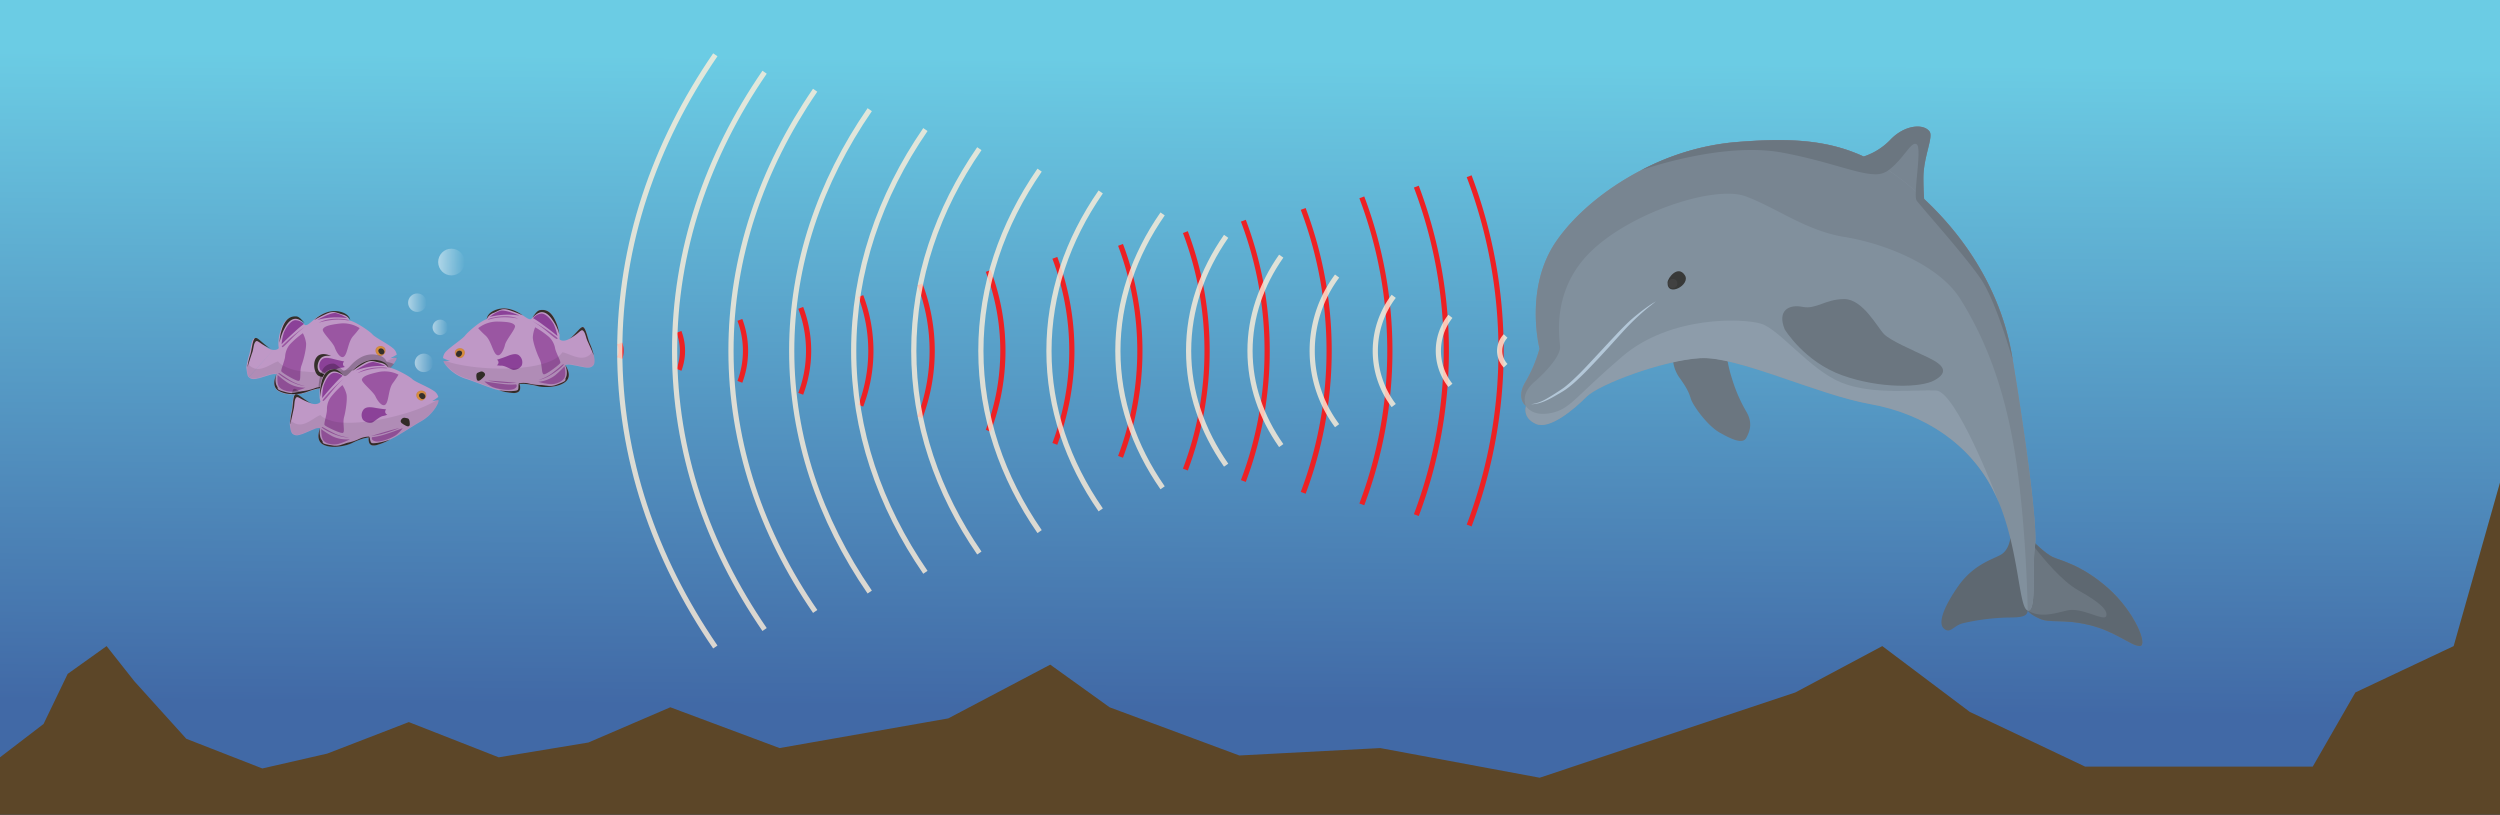 <svg xmlns="http://www.w3.org/2000/svg" xmlns:xlink="http://www.w3.org/1999/xlink" width="961.31" height="313.31" viewBox="0 0 961.31 313.31">
  <rect x="0" y="0" width="961.31" height="313.31" fill="#808080" stroke="none"/>
  <defs>
    <style>
      .cls-1 {
        fill: url(#linear-gradient);
      }

      .cls-2 {
        fill: #5c4628;
      }

      .cls-3 {
        fill: #6b7680;
      }

      .cls-4 {
        fill: #5e6871;
      }

      .cls-5 {
        fill: #788591;
      }

      .cls-6 {
        fill: #81909d;
      }

      .cls-7 {
        fill: #b3c7d8;
      }

      .cls-8 {
        fill: #8d9caa;
      }

      .cls-9 {
        fill: #383938;
      }

      .cls-10 {
        fill: #414141;
      }

      .cls-11 {
        fill: #bf98c6;
      }

      .cls-12 {
        fill: #352f2a;
      }

      .cls-13 {
        fill: #d98e36;
      }

      .cls-14 {
        fill: #9a56a2;
      }

      .cls-15 {
        fill: #c8854c;
      }

      .cls-16 {
        fill: #8b4198;
      }

      .cls-17 {
        fill: #fbb054;
      }

      .cls-18, .cls-19, .cls-20 {
        fill: #010101;
        isolation: isolate;
      }

      .cls-18 {
        opacity: 0.21;
      }

      .cls-19 {
        opacity: 0.08;
      }

      .cls-20 {
        opacity: 0.24;
      }

      .cls-21 {
        fill: url(#linear-gradient-2);
      }

      .cls-22 {
        fill: url(#linear-gradient-3);
      }

      .cls-23 {
        fill: url(#linear-gradient-4);
      }

      .cls-24 {
        fill: url(#linear-gradient-5);
      }

      .cls-25, .cls-27 {
        fill: none;
        stroke-miterlimit: 10;
        stroke-width: 2px;
      }

      .cls-25 {
        stroke: #ed2124;
      }

      .cls-26 {
        opacity: 0.8;
      }

      .cls-27 {
        stroke: #ffefd9;
      }
    </style>
    <linearGradient id="linear-gradient" x1="481.75" y1="310.91" x2="479.62" y2="16.85" gradientTransform="matrix(1, 0, 0, -1, 0, 316.14)" gradientUnits="userSpaceOnUse">
      <stop offset="0.06" stop-color="#6bcce4"/>
      <stop offset="0.91" stop-color="#4169a6"/>
    </linearGradient>
    <linearGradient id="linear-gradient-2" x1="212.53" y1="68.32" x2="219.65" y2="68.32" gradientTransform="matrix(-0.99, 0, 0, 1, 376.99, 71.21)" gradientUnits="userSpaceOnUse">
      <stop offset="0" stop-color="#fff" stop-opacity="0"/>
      <stop offset="1" stop-color="#fff" stop-opacity="0.5"/>
    </linearGradient>
    <linearGradient id="linear-gradient-3" x1="206.79" y1="54.67" x2="212.73" y2="54.67" xlink:href="#linear-gradient-2"/>
    <linearGradient id="linear-gradient-4" x1="215.1" y1="45.18" x2="222.22" y2="45.18" xlink:href="#linear-gradient-2"/>
    <linearGradient id="linear-gradient-5" x1="200.26" y1="29.55" x2="210.54" y2="29.55" xlink:href="#linear-gradient-2"/>
  </defs>
  <title>delfins</title>
  <g id="Layer_2" data-name="Layer 2">
    <g id="Layer_1-2" data-name="Layer 1">
      <rect class="cls-1" width="961.31" height="313.31"/>
      <polygon class="cls-2" points="0 291.21 16.75 278.38 26.02 259.13 40.99 248.44 51.68 261.98 71.64 284.08 100.87 295.49 125.82 289.78 157.2 277.66 191.77 291.21 226.26 285.51 257.76 271.96 299.76 287.65 364.63 276.24 403.84 255.57 426.65 271.96 476.55 290.5 530.73 287.65 592.04 299.05 690.37 266.26 723.79 248.44 757.43 273.74 801.75 294.77 889.31 294.77 905.7 266.26 943.49 248.44 961.31 185.54 961.31 313.31 0 313.31 0 291.21"/>
      <g id="Слой_2" data-name="Слой 2">
        <g>
          <path class="cls-3" d="M779.71,234.75h0c.15.26,1,1.56,4.6,3.16,4.06,1.81,8.73,0,18.9,2.39s16.3,8.12,19.59,8.12-1.81-13.08-12.19-22.26-18.63-10.67-21.35-12-6.69-5.25-6.69-5.25c-.18.1-.35.51-.53,1.16C780.77,215.18,779.71,234.75,779.71,234.75Z"/>
          <path class="cls-4" d="M779.71,234.75h0c.15.26,1,1.56,4.6,3.16,4.06,1.81,8.73,0,18.9,2.39s16.3,8.12,19.59,8.12-1.81-13.08-12.19-22.26-18.63-10.67-21.35-12-6.69-5.25-6.69-5.25c-.18.1-.35.51-.53,1.16,3.7,4.77,10.87,13.41,17,16.85,8.6,4.81,11.63,7.82,10.83,10s-9.36-3.57-15-2.18S784.26,237.55,779.71,234.75Z"/>
          <path class="cls-4" d="M773,206.91s-.4,4.72-3.86,6.53-10.51,3.91-16.1,11.88-8,14.29-5.56,16.39,3.46-.9,7.07-2a85.5,85.5,0,0,1,17.74-2.26c5.12,0,7.29-.4,7.42-2.75S777.77,207.73,773,206.91Z"/>
          <path class="cls-3" d="M643.25,136.88a13.77,13.77,0,0,0,2.39,8.13c2.71,3.76,3.76,5.73,4.51,8.27s6.32,10.38,11.13,13.08,8.87,4.52,10.22,2,2.56-5.73,0-10.08a58.41,58.41,0,0,1-5.5-12.67,49.2,49.2,0,0,1-2-8.72S647,131.47,643.25,136.88Z"/>
          <path class="cls-5" d="M713.14,61.07,720.69,67l19.72,15.37s-.07-.48-.16-1.4-.25-2.55-.37-4.45c-.15-2.28-.27-5.1-.27-8.18,0-7.94,3.87-15.59,2.39-17.72-2.21-3.21-9.63-2.74-15.24,3.25a25.07,25.07,0,0,1-10.16,6.32A21.78,21.78,0,0,1,713.14,61.07Z"/>
          <path class="cls-6" d="M586.08,155.42a4.21,4.21,0,0,0,.7.7h0c-.06.2-1.47,4.45,3.76,6.8s14.7-5.61,19.51-10.42,29.28-14,43.72-14.84,44.91,14,65.37,17.65,38.9,15.24,48.13,34.88c.58,1.23,1.12,2.47,1.62,3.73l.15.37h0c7.41,18.77,7.3,39.69,10.65,40.43,3.61.79,1.61-16.85,2.81-24.87s-4.81-49.33-8.82-73-17.24-46.52-38.51-64.56-39.68-20-68.17-17.62-56.15,20.06-68.59,38.1-6.41,41.3-6.41,41.3a53,53,0,0,1-5.44,12.83C583.85,151.49,585.12,154.21,586.08,155.42Z"/>
          <path class="cls-3" d="M686.27,126.66s7.52,12.42,22.11,17.65,30.37,4.78,35.49,1.91,4.21-5.57-2.39-8.72-14.46-6.48-17-9S716.36,115,709.14,115s-10.83,4.06-16,3S683.26,119.29,686.27,126.66Z"/>
          <path class="cls-7" d="M636.71,115.9s-.86.48-2.3,1.43c-.71.48-1.57,1.09-2.54,1.81s-2,1.55-3.17,2.51-2.34,2-3.56,3.22-2.47,2.47-3.73,3.83-2.58,2.73-3.89,4.16l-4,4.3c-1.33,1.44-2.67,2.87-4,4.27s-2.66,2.76-4,4a52,52,0,0,1-3.95,3.48l-1,.71-1,.66-1.91,1.24c-1.25.79-2.39,1.5-3.44,2.07a16.33,16.33,0,0,1-2.81,1.24,15.69,15.69,0,0,1-1.91.48l-.71.11h.71a13.65,13.65,0,0,0,2-.32,16.25,16.25,0,0,0,3-1.07,37,37,0,0,0,3.59-1.87l2-1.16,1-.6,1.08-.71a42.43,42.43,0,0,0,4.15-3.43c1.36-1.27,2.74-2.59,4.1-4s2.71-2.82,4.06-4.26l4-4.33,3.82-4.23c1.24-1.36,2.43-2.69,3.6-3.9s2.3-2.33,3.38-3.35c2.15-2,4-3.59,5.39-4.65Z"/>
          <path class="cls-5" d="M586.08,155.42c.39.39.63.62.7.7h0c-.1-.2-2.26-4.51,3.18-9.22s10.07-10.37,9.93-13.53-3.61-21.66,11.88-36.7,47.54-25.55,59.42-21.19,23.16,13.24,38.2,15.67,36.08,10.58,44.37,23.78,16.39,31.23,20.9,58.46,5.05,61.36,5.05,61.36c3.61.79,1.61-16.85,2.81-24.87,1.17-7.85-4.56-47.6-8.56-71.47h0c-.09-.51-.17-1-.26-1.51C770,115,758.41,93.84,739.88,76.51c-1-1-2.08-1.92-3.17-2.87-.48-.44-1-.88-1.51-1.31a93.78,93.78,0,0,0-9.06-6.83,72.09,72.09,0,0,0-9.52-5.32C702.07,53.49,687,53,667,54.68A96.73,96.73,0,0,0,631,65.5c-13.95,7.25-25.65,17.2-32.6,27.29-12.42,18-6.42,41.28-6.42,41.28a53,53,0,0,1-5.44,12.84C583.85,151.49,585.12,154.21,586.08,155.42Z"/>
          <path class="cls-8" d="M590.56,163c5.37,2.39,14.69-5.61,19.5-10.42s29.28-14,43.72-14.84,44.92,14,65.38,17.65,38.9,15.23,48.13,34.88c.58,1.22,1.11,2.47,1.62,3.73-1.68-4.4-16.85-43.45-24.42-43.84-8-.39-24.27,1.81-36.32-3s-23.86-20.45-30.88-22.65-35.09-3.22-53.54,12.61-19.85,20.13-27.27,21.69-9.68-2.64-9.68-2.64h0C586.73,156.34,585.33,160.6,590.56,163Z"/>
          <path class="cls-9" d="M641.21,108.62c.06-1.82,4-6.82,6.64-2.81C650.28,109.48,641,114.51,641.21,108.62Z"/>
          <circle class="cls-10" cx="643.24" cy="109.02" r="1.75"/>
          <path class="cls-3" d="M631,65.48h0s30.83-11.13,54.31-6.8C703.07,62,713.84,66.81,720.66,67a8.28,8.28,0,0,0,5.45-1.49c6.12-4.59,8.82-11.51,10.93-10,1.63,1.16-.17,12.22-.37,18.15-.06,1.74,0,3,.37,3.52S738.55,79,740.22,81c5.6,6.52,16.84,19.43,21.5,26.33,5.92,8.8,12,30.45,12.22,31.13-.09-.51-.17-1-.26-1.51C770,115,758.39,93.85,739.86,76.52c-.14-2.28-.26-5.09-.26-8.18,0-7.94,3.87-15.59,2.39-17.72-2.22-3.2-9.63-2.73-15.25,3.26a25,25,0,0,1-10.15,6.31C702.06,53.5,687,53.07,667,54.7A96.06,96.06,0,0,0,631,65.48Z"/>
        </g>
      </g>
      <g id="Layer_1-2-2" data-name="Layer 1-2-2">
        <g>
          <path class="cls-11" d="M95.71,145.07l.1.1.11.08c.9.67,1.86.62,3.42.2h.22c1.17-.33,2.66-.85,4.67-1.42h0a5.11,5.11,0,0,1,2.13-.13h.09c-.08.14-1.61,2.87-.7,5h0a3.29,3.29,0,0,0,1.29,1.47l.12.07a10.39,10.39,0,0,0,5,1.22,19.83,19.83,0,0,0,3.92-.33,9.09,9.09,0,0,0,1.25-.3h0l.78-.26h0a29,29,0,0,1,4.17-1.27l.53-.07,1.71-.19h.07a3.92,3.92,0,0,0,0,2.25,1.64,1.64,0,0,0,1.43,1,5.57,5.57,0,0,0,1,0,22.29,22.29,0,0,0,5.64-1.66h0c.55-.22,1-.4,1.37-.52a37.92,37.92,0,0,0,4.16-2h0c2.54-1.27,5.48-2.76,6.89-3.35a16.29,16.29,0,0,0,6.12-4.82l.07-.09c.4-.55.67-1,.87-1.27h0c0-.09.11-.18.15-.26v-.06a3.24,3.24,0,0,0,.17-.32v-.07h0V138h0c0-.12.09-.23.13-.36v-.1c-1,0-1.91.18-2.52.19a21.64,21.64,0,0,0,2.5-1.37,4,4,0,0,0-1.58-2.55c-2.2-1.82-6.78-4.06-7.78-5.24s-6.58-5-9-5.37h0c0-.12-.37-2.45-4.23-3.23s-7.19,1.2-9.2,2.9l-.35.3c-1.7,1.44-2.12,1.77-2.86,1.86-.25,0-.58-.27-1-.69-.84-.9-1.94-2.36-3.09-2.4-1.69-.08-4,.29-5.5,4.88a17,17,0,0,0-.93,5.24v.29m0,0c0,.77.14,1.22.13,1.43,0,.41-1.37,1.25-3.37.47a6.67,6.67,0,0,1-1.66-1c-2.88-2.23-4.11-4-4.87-2.71s-1,4.6-1.54,6.14a24.79,24.79,0,0,0-1,4.58v.09h0c.21,1.46.21,3,.92,3.72Z"/>
          <path class="cls-12" d="M122.47,144.48c1.56.93,3.57,0,3.68-.11h0a9.6,9.6,0,0,1-2.92-1.12c-1.54-.88-1.37-3.59-.06-5.28s4.17-1.07,4.17-1.07-3.59-1.87-5.47.32S120.87,143.53,122.47,144.48Z"/>
          <path class="cls-12" d="M107.5,131.83a17.12,17.12,0,0,1,1.85-5.43c1.07-2.11,2.31-3.59,4-3.8s3.65,1.58,3.65,1.58v-.11c-.83-.9-1.93-2.36-3.08-2.4-1.69-.08-4,.29-5.5,4.88A17.23,17.23,0,0,0,107.5,131.83Z"/>
          <path class="cls-12" d="M120.82,123.07a49.93,49.93,0,0,1,5-2.54c2.57-1.11,3.41-.31,5.8.37a4.76,4.76,0,0,1,3.06,2.11c0-.11-.37-2.44-4.24-3.23s-7.19,1.21-9.2,2.9c-.12.11-.23.21-.35.3Z"/>
          <path class="cls-12" d="M105.77,148.77h0a3.19,3.19,0,0,0,1.28,1.46l.13.08a10.38,10.38,0,0,0,5,1.21,19.82,19.82,0,0,0,3.92-.32c.42-.08.84-.18,1.25-.3h0l.78-.26h0a29.17,29.17,0,0,1,4.18-1.27l.53-.08,1.7-.19h.08a4,4,0,0,0,0,2.26,1.66,1.66,0,0,0,1.44,1,5.57,5.57,0,0,0,1,0,22.68,22.68,0,0,0,5.65-1.67l-.62.16a26.66,26.66,0,0,1-4.25.67c-2.15.08-2.4,0-2.63-.64s-.17-2-.51-2.06a14.14,14.14,0,0,0-2.43.12,4.33,4.33,0,0,0-1,.26,20.32,20.32,0,0,1-4.54,1.16,8,8,0,0,0-1.54.28c-.37.09-.74.18-1.11.24a7.49,7.49,0,0,1-2,.28,8.66,8.66,0,0,1-1.89-.3c-2.31-.6-3.42-.94-3.43-1.56s0-.12-.59-1.51a6.54,6.54,0,0,1-.06-3.23c.08-.47.16-.78.16-.8h0C106.38,143.94,104.86,146.66,105.77,148.77Z"/>
          <path class="cls-12" d="M95.16,141.19c.28-.91,1.38-4.37,1.85-5.68s.46-2.94,1.07-3.88,1-.41,2.71.71a18.86,18.86,0,0,0,3.48,1.74h0a6.67,6.67,0,0,1-1.66-1c-2.88-2.22-4.11-4-4.87-2.7s-1,4.6-1.54,6.14A24.07,24.07,0,0,0,95.16,141.19Z"/>
          <path class="cls-13" d="M136.69,146.62a49.66,49.66,0,0,1-7.52,1.73c-3.08.32-3.47.29-3.47.29S135.1,146.69,136.69,146.62Z"/>
          <path class="cls-14" d="M117.22,148.39a16.41,16.41,0,0,1-5.91-2.32c-3.2-2-4.14-2.95-4.25-2.56S113,148.25,117.22,148.39Z"/>
          <path class="cls-14" d="M117.35,125.57a69.72,69.72,0,0,0-6.49,5.14c-2.49,2.35-2.7,2.48-2.36,2.78s2.62-2.27,4.78-4.4A41.24,41.24,0,0,1,117.35,125.57Z"/>
          <path class="cls-14" d="M122.62,124.07a12.37,12.37,0,0,1,4.68-1.39c3-.39,6.93.15,6.86.51S130.28,121.86,122.62,124.07Z"/>
          <path class="cls-15" d="M148.07,133.9a2.2,2.2,0,0,0-3.07-.42l0,0c-1.71,1.37.46,4.41,2.26,3.07A2.13,2.13,0,0,0,148.07,133.9Z"/>
          <path class="cls-12" d="M147.6,134.69a1.27,1.27,0,0,0-1.6-.62c-.84.44-.52,1.35,0,1.86a1,1,0,1,0,1.6-1.24Z"/>
          <path class="cls-12" d="M140.31,143.2c.88.24.56,2.46.56,2.46-.05.52-.59,1-1.58.26s-2.4-1.45-1.52-2.49S139.42,143,140.31,143.2Z"/>
          <path class="cls-13" d="M146,133.32a1.69,1.69,0,0,1,1.81.79s-1.34-.88-2.2,0a1.44,1.44,0,0,0,.16,2,1.52,1.52,0,0,0,.34.22,1.24,1.24,0,0,0,.89,0c-.25.15-1.53.82-2.19-.89a1.66,1.66,0,0,1,1-2.11Z"/>
          <path class="cls-12" d="M138.69,141.16a9.58,9.58,0,0,1-.15-2c0,1-.12,1.84-.1,2a6,6,0,0,1,0,.85,1.09,1.09,0,0,1-.45.86h0C138.57,142.75,138.91,142.22,138.69,141.16Z"/>
          <path class="cls-16" d="M132.37,139s-2-.39-4.34-1-3.68-.52-4.46.45a3.4,3.4,0,0,0-.46,3.73,3.89,3.89,0,0,0,3.34,1.41c.81-.16,2.94-2,4.35-2.13a9.86,9.86,0,0,0,1.86-.36,1.21,1.21,0,0,1-.7-1.56A1.3,1.3,0,0,1,132.37,139Z"/>
          <path class="cls-17" d="M138.05,146.75s-6.23,1.69-8.42,2a26.37,26.37,0,0,1-3.65.35s-.74,1,1.09,1.68,6.55-.66,8.27-1.72A11.11,11.11,0,0,0,138.05,146.75Z"/>
          <path class="cls-14" d="M117.44,149.07a12.61,12.61,0,0,1-6.67-1.8,37.39,37.39,0,0,1-4-3.09s-.4,3,.41,4.36,3.37,2.22,5.48,2A21.54,21.54,0,0,0,117.44,149.07Z"/>
          <path class="cls-16" d="M133.52,122.33a16.11,16.11,0,0,0-4.34-1.94c-1.91-.39-7.13,2.62-7.13,2.62A28.64,28.64,0,0,1,133.52,122.33Z"/>
          <path class="cls-16" d="M116.86,124.57a4.73,4.73,0,0,0-3.36-1.44c-1.84.17-3.6,3-4.29,4.63a19.73,19.73,0,0,0-.94,4.63s2-2.09,5-4.77A37.3,37.3,0,0,1,116.86,124.57Z"/>
          <path class="cls-14" d="M138.3,126.17a11.66,11.66,0,0,0-7.68-1.75c-4.5.54-5.94,1.15-6.47,2.18s3.86,5,4.56,7,2.4,4.65,3.68,3.4,1.5-5.59,3.34-7.69A38.64,38.64,0,0,0,138.3,126.17Z"/>
          <path class="cls-14" d="M116.46,128.13a33.71,33.71,0,0,0-5,4.32,8,8,0,0,0-1.82,4.58c-.15,1.74-1.72,5.14-1.46,5.74s5.45,3.68,6.62,3.7.24-3.58,1.15-6,1.9-6.73,1.74-8.53A11.43,11.43,0,0,0,116.46,128.13Z"/>
          <path class="cls-18" d="M152.77,138v.09h0V138Z"/>
          <path class="cls-19" d="M95.71,144.91l.1.09.11.09c.91.68,1.85.62,3.42.19h.22c1.15-.33,2.61-.84,4.59-1.4h.08a6.16,6.16,0,0,1,2.14-.13c-.27.52-1.53,3-.59,5h0a3.3,3.3,0,0,0,.78,1,3.72,3.72,0,0,0,.45.33l.13.08.07.05a10,10,0,0,0,5,1.24,19.71,19.71,0,0,0,3.91-.31c.42-.08.84-.17,1.26-.29h.13l.65-.22h0a30.63,30.63,0,0,1,4.17-1.33c.23-.05.46-.08.68-.11l1.58-.19v.09h0a3.61,3.61,0,0,0,.11,2.25,1.57,1.57,0,0,0,1,.83,2.21,2.21,0,0,0,.37.08,5.57,5.57,0,0,0,1,0,18.56,18.56,0,0,0,5.07-1.41l.78-.31h0l1.36-.53c.66-.23,2.2-1,4-1.89h0c2.54-1.27,5.48-2.76,6.89-3.35a16.29,16.29,0,0,0,6.12-4.82h0c.4-.55.73-.87.93-1.18v-.06h0l.32-.6.06-.11a.18.18,0,0,1,.07-.17h0l.13-.36v-.1a4.06,4.06,0,0,0-.86.06,31.06,31.06,0,0,1-3.58,1.49,69.33,69.33,0,0,1-9.83,2.58l-.3.06c-1,.19-2,.36-3,.52s-1.8.27-2.71.38l-.77.1c-1.41.16-2.83.3-4.23.39-1.2.08-2.39.14-3.56.16h-2.83a35.69,35.69,0,0,1-4-.26h-.55l-1.17-.16a18.11,18.11,0,0,1-6.78-2.25l-.42-.28-.46-.36h0a6,6,0,0,1-.83-.84,16.62,16.62,0,0,0-2.24,1h0l-.52.27c-2.79,1.43-5.82,2.91-8.73-.16l-.16-.18c-.08.42-.18.92-.23,1.36v.08h0v.14C95,142.81,95,144.24,95.71,144.91Z"/>
        </g>
        <path class="cls-20" d="M122.42,149.33v.06l.73-.12,1.5-.17a3.65,3.65,0,0,0,.11,2.24,1.64,1.64,0,0,0,1.43,1,4.18,4.18,0,0,0,1,0,21.37,21.37,0,0,0,5.85-1.71h0l1.37-.54c.65-.23,2.19-1,4-1.89h0c2.55-1.27,5.49-2.76,6.9-3.35a16.29,16.29,0,0,0,6.12-4.82l.07-.09h-.09l-.32-.13a8.8,8.8,0,0,0-2.42-.62h0a1.63,1.63,0,0,0-.11-.31,3.92,3.92,0,0,0-2.16-2,7.05,7.05,0,0,0-1.18-.38c-.35-.07-.7-.13-1.06-.17a9.26,9.26,0,0,0-5.48,1.12h0a14.19,14.19,0,0,0-3.37,2.6l-.25.26h0l-.08.07-.06.07-.14.14a8.61,8.61,0,0,1-2,1.76,1.93,1.93,0,0,1-.46.16.59.59,0,0,1-.32-.06,3.41,3.41,0,0,1-.71-.54l-.58-.52c-.82-.77-1.79-1.63-2.72-1.58a4.51,4.51,0,0,0-4.22,2.91,2.55,2.55,0,0,0-.13.29c0,.1-.09.21-.13.31a12.4,12.4,0,0,0-.41,1.31v.05l-.12.5c-.17.79-.28,1.5-.36,2.13q-.09.7-.12,1.29v.63Z"/>
        <path class="cls-20" d="M112.21,151.61a19.6,19.6,0,0,0,4.05-.33l-.12-.08h0l-.73-.52-.8-.56c-1-.68-1.63-.88-2-.1q-.1.27-.18.54c-.05.19-.1.41-.14.64l-.06.32h0A.81.81,0,0,1,112.21,151.61Z"/>
        <g>
          <path class="cls-11" d="M112.58,166.88l.07.05.18.11c.91.53,1.84.41,3.25-.11h.09c1.17-.44,2.68-1.14,4.77-2h0a5.06,5.06,0,0,1,2.11-.33h.09c-.07.15-1.33,3-.24,5h0a3.2,3.2,0,0,0,1.41,1.34l.13.06c3.35,1.62,8.62.31,10.22-.37h0l.85-.37a22.89,22.89,0,0,1,4.53-1.77l1.68-.35h.07a3.91,3.91,0,0,0,.24,2.24h0a1.67,1.67,0,0,0,1.52.88,4.77,4.77,0,0,0,1-.08,22.49,22.49,0,0,0,5.47-2.18h0l1.32-.66c.65-.29,2.2-1.24,4-2.33h0c2.42-1.5,5.21-3.27,6.56-4a16.41,16.41,0,0,0,5.65-5.37c.38-.64.63-1.09.81-1.44h0l.13-.28,0-.12c0-.1.08-.19.11-.28v-.07h0v-.15h0a1.57,1.57,0,0,1,.08-.29c0-.1,0-.06,0-.09v-.1c-1,.12-1.89.36-2.5.43a22.44,22.44,0,0,0,2.37-1.61,4,4,0,0,0-1.81-2.38c-2.36-1.61-7.12-3.41-8.22-4.5s-7-4.4-9.46-4.51h0c0-.11-.58-2.4-4.51-2.81s-7,1.87-8.89,3.74l-.32.33c-1.57,1.6-2,2-2.68,2.13-.25.05-.6-.21-1-.6-.91-.81-2.15-2.16-3.29-2.1-1.69.08-4,.66-5,5.37a17,17,0,0,0-.45,5.31h0V153c.1.77.25,1.21.26,1.42,0,.41-1.26,1.37-3.32.77a6.9,6.9,0,0,1-1.74-.81c-3.06-2-4.46-3.61-5.09-2.24s-.58,4.68-1,6.26a26,26,0,0,0-.6,4.65v0h0C111.61,164.74,111.82,166.28,112.58,166.88Z"/>
          <path class="cls-12" d="M123.08,152.62a17.07,17.07,0,0,1,1.34-5.58c.87-2.2,2-3.79,3.58-4.15s3.78,1.23,3.78,1.23l.07-.08c-.91-.81-2.15-2.16-3.29-2.1-1.69.08-4,.66-5,5.37A17.26,17.26,0,0,0,123.08,152.62Z"/>
          <path class="cls-12" d="M135.53,142.6a55.13,55.13,0,0,1,4.71-3c2.46-1.35,3.36-.63,5.8-.17a4.71,4.71,0,0,1,3.24,1.81c0-.11-.59-2.4-4.51-2.82s-7.05,1.88-8.9,3.75l-.32.33A.36.36,0,0,1,135.53,142.6Z"/>
          <path class="cls-12" d="M122.9,169.63h0a3.2,3.2,0,0,0,1.41,1.34l.13.07c3.34,1.62,8.62.31,10.22-.37h0l.85-.37a22.89,22.89,0,0,1,4.53-1.77l1.68-.35h.07a3.91,3.91,0,0,0,.24,2.24h0a1.67,1.67,0,0,0,1.52.88,4.77,4.77,0,0,0,1-.08A22.51,22.51,0,0,0,150,169l-.6.21a25.13,25.13,0,0,1-4.18,1.07c-2.13.28-2.39.22-2.67-.4s-.36-2-.7-2a9.54,9.54,0,0,0-3.33.7,19.23,19.23,0,0,1-4.42,1.57c-.84.12-1.71.56-2.58.78a6.72,6.72,0,0,1-3.89.33c-2.36-.38-3.5-.61-3.56-1.23s0-.12-.73-1.45a6.62,6.62,0,0,1-.35-3.21,5.58,5.58,0,0,1,.09-.81h0C123.07,164.78,121.8,167.62,122.9,169.63Z"/>
          <path class="cls-12" d="M111.65,163.07a8.87,8.87,0,0,1,.28-1.29c.32-1.46.79-3.57,1-4.53.33-1.35.19-3,.71-4s.94-.5,2.77.45a18.86,18.86,0,0,0,3.63,1.42h0a6.63,6.63,0,0,1-1.75-.81c-3.06-1.95-4.46-3.61-5.09-2.24s-.58,4.68-1,6.26a25.1,25.1,0,0,0-.61,4.65Z"/>
          <path class="cls-14" d="M153.5,164.62a48.51,48.51,0,0,1-7.34,2.42c-3,.6-3.43.61-3.43.61S151.92,164.84,153.5,164.62Z"/>
          <path class="cls-14" d="M134.27,168.21a16.13,16.13,0,0,1-6.1-1.77c-3.36-1.67-4.39-2.55-4.46-2.15S130.05,168.46,134.27,168.21Z"/>
          <path class="cls-14" d="M132.31,145.47a67.5,67.5,0,0,0-6,5.72c-2.26,2.57-2.47,2.73-2.1,3s2.41-2.51,4.36-4.83A38.14,38.14,0,0,1,132.31,145.47Z"/>
          <path class="cls-14" d="M137.42,143.52A12.85,12.85,0,0,1,142,141.7c3-.67,6.93-.5,6.89-.13S144.84,140.57,137.42,143.52Z"/>
          <path class="cls-15" d="M163.66,150.89a2.18,2.18,0,0,0-3.09-.13l0,0c-1.57,1.51.86,4.34,2.54,2.84A2.13,2.13,0,0,0,163.66,150.89Z"/>
          <path class="cls-12" d="M163.27,151.73a1.28,1.28,0,0,0-1.7-.43c-.79.51-.4,1.4.2,1.85a1,1,0,1,0,1.5-1.42Z"/>
          <path class="cls-12" d="M156.78,160.88c.9.16.79,2.39.79,2.39,0,.52-.5,1-1.55.41s-2.52-1.22-1.74-2.34S155.88,160.72,156.78,160.88Z"/>
          <path class="cls-13" d="M161.52,150.51a1.68,1.68,0,0,1,1.87.62s-1.41-.75-2.19.17a1.46,1.46,0,0,0,.36,2,1.11,1.11,0,0,0,.34.18,1.3,1.3,0,0,0,.89-.08,1.4,1.4,0,0,1-2-.15,1.29,1.29,0,0,1-.29-.54,1.64,1.64,0,0,1,.85-2.17A.59.59,0,0,1,161.52,150.51Z"/>
          <path class="cls-16" d="M148.5,157.41s-2.08-.19-4.42-.62-3.71-.17-4.4.86a3.42,3.42,0,0,0-.12,3.77,3.82,3.82,0,0,0,3.45,1.09c.8-.24,2.76-2.21,4.14-2.52a8.44,8.44,0,0,0,1.82-.54,1.2,1.2,0,0,1-.8-1.51A1.22,1.22,0,0,1,148.5,157.41Z"/>
          <path class="cls-14" d="M154.86,164.63s-6.05,2.26-8.2,2.81a23.18,23.18,0,0,1-3.59.68s-.65,1.1,1.24,1.58,6.46-1.27,8.06-2.48A11.55,11.55,0,0,0,154.86,164.63Z"/>
          <path class="cls-14" d="M134.56,168.89a12.61,12.61,0,0,1-6.81-1.17,36.48,36.48,0,0,1-4.22-2.71s-.13,3,.8,4.31,3.56,1.89,5.63,1.42A21.29,21.29,0,0,0,134.56,168.89Z"/>
          <path class="cls-16" d="M148.12,140.73a16.26,16.26,0,0,0-4.5-1.52c-1.94-.21-6.86,3.26-6.86,3.26A28.93,28.93,0,0,1,148.12,140.73Z"/>
          <path class="cls-16" d="M131.73,144.51a4.65,4.65,0,0,0-3.48-1.11c-1.82.34-3.31,3.28-3.85,5a20.55,20.55,0,0,0-.51,4.69s1.76-2.26,4.5-5.21A40.85,40.85,0,0,1,131.73,144.51Z"/>
          <path class="cls-14" d="M153.23,144.07a11.73,11.73,0,0,0-7.81-1c-4.43,1-5.81,1.71-6.24,2.78s4.3,4.63,5.18,6.55,2.82,4.41,4,3,1-5.72,2.63-8A34.7,34.7,0,0,0,153.23,144.07Z"/>
          <path class="cls-14" d="M131.66,148.07a33.59,33.59,0,0,0-4.55,4.76,7.91,7.91,0,0,0-1.39,4.73c0,1.75-1.25,5.28-.93,5.85s5.76,3.17,6.92,3.08-.09-3.6.6-6.12,1.27-6.88.95-8.66A11.09,11.09,0,0,0,131.66,148.07Z"/>
          <path class="cls-18" d="M168.72,154.5v.09h0v-.09Z"/>
          <path class="cls-19" d="M111.63,163.13c0,1.61.19,3,1,3.63l.07.06.18.11c.92.54,1.83.41,3.25-.12h.09c1.14-.44,2.61-1.12,4.67-1.92h.1a8.75,8.75,0,0,1,2.1-.32c-.23.54-1.24,3.17-.14,5h0a3.24,3.24,0,0,0,.88,1,3.82,3.82,0,0,0,.48.29l.13.06.08.05c3.25,1.64,8.42.4,10.2-.31h0l.14-.07c.23-.09.47-.2.7-.31a24.49,24.49,0,0,1,4.67-1.87l1.56-.33v.09h0a3.62,3.62,0,0,0,.32,2.22h0a1.74,1.74,0,0,0,1.46.78,4.77,4.77,0,0,0,1-.08,18.53,18.53,0,0,0,4.93-1.88l.73-.38h0l1.31-.66c.63-.29,2.1-1.19,3.78-2.25h0c2.42-1.5,5.21-3.26,6.56-4a16.41,16.41,0,0,0,5.65-5.37c.35-.59.65-1,.84-1.28v-.06h0s.18-.43.26-.64a.21.21,0,0,0,0-.11.24.24,0,0,1,.06-.2h0a1.15,1.15,0,0,1,.08-.29c0-.1,0-.06,0-.08a.21.21,0,0,0,0-.11l-.85.14a56.55,56.55,0,0,1-13,5.3l-.28.08c-1,.28-1.95.55-2.95.8-2.49.63-5.06,1.17-7.6,1.59-1.18.19-2.36.35-3.52.49l-1.19.12c-.52,0-1,.1-1.53.13h-.11c-1.4.09-2.75.14-4,.12h-.56L132,162.5a18,18,0,0,1-7-1.61l-.44-.24-.5-.32h0a6.39,6.39,0,0,1-.9-.75,16.73,16.73,0,0,0-2.15,1.19h0l-.5.32c-2.64,1.68-5.52,3.44-8.7.65l-.19-.16c0,.42-.08.93-.09,1.37V163h0Z"/>
        </g>
        <g>
          <path class="cls-11" d="M228.08,140.57c-1.47,1.49-3.36.57-8.51-.32a4.9,4.9,0,0,0-2.22.12h0c.13.17,3,4.17.08,6.47l-.11.09c-3,2.25-8.41,2-10.1,1.66a31.5,31.5,0,0,0-5.7-1h-1.79c.11.28,1.07,2.88-1.11,3.41a5.58,5.58,0,0,1-1,.12,22.75,22.75,0,0,1-5.78-1.06h0c-.56-.16-1.05-.29-1.41-.37-.7-.17-2.41-.79-4.34-1.51h0c-2.66-1-5.74-2.17-7.2-2.6a16.15,16.15,0,0,1-6.58-4.15c-.5-.55-.84-.94-1.08-1.25h0a5,5,0,0,1-.41-.61,5.58,5.58,0,0,1-.35-.69c1-.09,1.91,0,2.52-.08a22.45,22.45,0,0,1-2.63-1.1,4,4,0,0,1,1.31-2.7c2-2,6.32-4.76,7.2-6s6-5.71,8.39-6.3h0c0-.11.11-2.47,3.88-3.66s7.28.44,9.45,1.92l.38.26c1.84,1.25,2.3,1.54,3,1.55.25,0,.54-.32.89-.79.74-1,1.68-2.54,2.82-2.71,1.67-.25,4.06-.14,6,4.28a17.83,17.83,0,0,1,1.47,5.11h0v.16a.24.24,0,0,1,0,.12h0a12.62,12.62,0,0,1,0,1.44c.06.41,1.49,1.1,3.4.11a7,7,0,0,0,1.55-1.14c2.63-2.52,3.68-4.43,4.57-3.21s1.47,4.48,2.16,6a24.87,24.87,0,0,1,1.52,4.53h0C228.69,138.26,228.78,139.86,228.08,140.57Z"/>
          <path class="cls-12" d="M215.08,128.59a17,17,0,0,0-2.39-5.21c-1.28-2-2.67-3.32-4.32-3.35s-3.47,2-3.47,2l-.08-.07c.74-1,1.68-2.54,2.82-2.71,1.67-.25,4.05-.14,6,4.28A17.15,17.15,0,0,1,215.08,128.59Z"/>
          <path class="cls-12" d="M200.93,121.23a53.61,53.61,0,0,0-5.2-2c-2.67-.84-3.42,0-5.72,1a4.78,4.78,0,0,0-2.83,2.42c0-.11.12-2.47,3.88-3.65s7.28.44,9.45,1.91l.38.26Z"/>
          <path class="cls-12" d="M217.43,146.84l-.12.1c-3,2.25-8.4,2-10.09,1.66a30.51,30.51,0,0,0-5.7-1h-1.79c.11.28,1.06,2.89-1.12,3.41a4.81,4.81,0,0,1-1,.13,22.75,22.75,0,0,1-5.78-1.06,28,28,0,0,0,4.93.31c2.15-.15,2.39-.26,2.54-.92s0-2.05.3-2.09a9.71,9.71,0,0,1,3.4,0,19.62,19.62,0,0,0,4.64.67c.85-.05,1.79.21,2.68.25a6.7,6.7,0,0,0,3.88-.44c2.24-.84,3.31-1.29,3.25-1.91s0-.12.43-1.57a6.52,6.52,0,0,0-.27-3.22c-.13-.46-.24-.76-.25-.78h0C217.47,140.55,220.3,144.55,217.43,146.84Z"/>
          <path class="cls-12" d="M228.33,136.6c-.38-.88-1.84-4.2-2.42-5.45s-.77-2.88-1.47-3.75-1-.31-2.63,1a18.83,18.83,0,0,1-3.28,2.1h0a6.72,6.72,0,0,0,1.56-1.14c2.62-2.52,3.67-4.43,4.56-3.21s1.47,4.48,2.16,5.95A24.57,24.57,0,0,1,228.33,136.6Z"/>
          <path class="cls-14" d="M187.58,146.38a48.24,48.24,0,0,0,7.67.92,31.71,31.71,0,0,0,3.48-.08S189.18,146.28,187.58,146.38Z"/>
          <path class="cls-14" d="M207.13,146.07a16.37,16.37,0,0,0,5.64-2.94c3-2.31,3.81-3.37,4-3S211.32,145.5,207.13,146.07Z"/>
          <path class="cls-14" d="M204.64,123.41a67,67,0,0,1,7,4.42c2.72,2.07,3,2.19,2.64,2.51s-2.84-2-5.2-3.87A39.75,39.75,0,0,0,204.64,123.41Z"/>
          <path class="cls-14" d="M199.25,122.5a12.84,12.84,0,0,0-4.79-.89c-3.07-.06-6.89.88-6.78,1.24S191.4,121.07,199.25,122.5Z"/>
          <path class="cls-15" d="M175,134.92a2.19,2.19,0,0,1,3-.73l0,0c1.83,1.18,0,4.43-1.94,3.29A2.14,2.14,0,0,1,175,134.92Z"/>
          <path class="cls-12" d="M175.5,135.67a1.27,1.27,0,0,1,1.58-.76c.88.35.66,1.29.16,1.86a1,1,0,0,1-1.74-1.1Z"/>
          <path class="cls-12" d="M183.63,143.36c-.85.33-.3,2.5-.3,2.5.1.51.69.89,1.6.09s2.23-1.7,1.25-2.64S184.49,143.07,183.63,143.36Z"/>
          <path class="cls-13" d="M177,134.12a1.73,1.73,0,0,0-1.71,1s1.24-1,2.19-.26a1.44,1.44,0,0,1,.05,2,1.26,1.26,0,0,1-.31.25,1.25,1.25,0,0,1-.89.1c.27.12,1.61.65,2.08-1.12a1.65,1.65,0,0,0-1.22-2Z"/>
          <path class="cls-16" d="M191.09,138.32s2-.6,4.21-1.48,3.6-.91,4.48,0a3.4,3.4,0,0,1,.85,3.67,3.85,3.85,0,0,1-3.18,1.75c-.82-.07-3.13-1.62-4.54-1.65a8.58,8.58,0,0,1-1.89-.17,1.21,1.21,0,0,0,.07-2.12Z"/>
          <path class="cls-14" d="M186.25,146.65s6.37,1,8.58,1.14a24.84,24.84,0,0,0,3.66,0s.84,1-.91,1.79-6.58,0-8.39-.84A11.08,11.08,0,0,1,186.25,146.65Z"/>
          <path class="cls-14" d="M207,146.82a12.62,12.62,0,0,0,6.45-2.5,35.11,35.11,0,0,0,3.62-3.49s.71,2.94,0,4.39-3.12,2.55-5.24,2.51A21.45,21.45,0,0,1,207,146.82Z"/>
          <path class="cls-16" d="M188.22,121.89a16.18,16.18,0,0,1,4.12-2.39c1.87-.59,7.36,1.84,7.36,1.84A28.85,28.85,0,0,0,188.22,121.89Z"/>
          <path class="cls-16" d="M205,122.35a4.72,4.72,0,0,1,3.2-1.78c1.85,0,3.88,2.56,4.75,4.15a19.76,19.76,0,0,1,1.41,4.5s-2.16-1.86-5.43-4.21A37.12,37.12,0,0,0,205,122.35Z"/>
          <path class="cls-14" d="M183.87,126.2a11.79,11.79,0,0,1,7.46-2.55c4.52.07,6,.53,6.65,1.5s-3.32,5.39-3.8,7.45-1.91,4.87-3.31,3.77-2.07-5.41-4.13-7.3A35.33,35.33,0,0,1,183.87,126.2Z"/>
          <path class="cls-14" d="M205.79,125.86a33,33,0,0,1,5.39,3.77,7.94,7.94,0,0,1,2.28,4.36c.34,1.71,2.25,4.93,2,5.55s-5,4.24-6.2,4.39-.61-3.55-1.77-5.88-2.58-6.5-2.61-8.31A11.28,11.28,0,0,1,205.79,125.86Z"/>
          <path class="cls-19" d="M228.08,140.45c-1.47,1.49-3.25.6-8.41-.3a5.68,5.68,0,0,0-2.32.11h0v-.11c.12.18,3,4.17.08,6.47l-.12.09-.07.06c-3,2.33-8.51,2-10.23,1.68a30.56,30.56,0,0,0-5.69-1.08h-1.59c.11.28,1.07,2.89-1.11,3.41a4.21,4.21,0,0,1-1,.12,20.83,20.83,0,0,1-6-1.09h0l-1.41-.39c-.67-.16-2.29-.75-4.14-1.46h0c-2.66-1-5.74-2.17-7.21-2.61a16.32,16.32,0,0,1-6.58-4.15c-.5-.54-.88-.83-1.12-1.15,0,0-.49-.71-.46-.68-.11-.2-.22-.41-.31-.62h.87c10.65,4,39.56,4.91,45-3.31,3.61.77,8.22,4.51,11.7-.31.13.44.29,1,.39,1.41v.15C228.7,138.26,228.78,139.74,228.08,140.45Z"/>
        </g>
        <ellipse class="cls-21" cx="163" cy="139.53" rx="3.53" ry="3.56"/>
        <ellipse class="cls-22" cx="169.27" cy="125.88" rx="2.94" ry="2.97"/>
        <ellipse class="cls-23" cx="160.46" cy="116.39" rx="3.53" ry="3.56"/>
        <ellipse class="cls-24" cx="173.58" cy="100.76" rx="5.09" ry="5.14"/>
      </g>
      <g>
        <path class="cls-25" d="M564.92,67.76a189.8,189.8,0,0,1,0,134.31"/>
        <path class="cls-25" d="M544.61,71.76a178.77,178.77,0,0,1,0,126.31"/>
        <path class="cls-25" d="M523.65,75.89a167,167,0,0,1,0,118.05"/>
        <path class="cls-25" d="M501.11,80.33a154.45,154.45,0,0,1,0,109.17"/>
        <path class="cls-25" d="M478.1,84.86a141.57,141.57,0,0,1,0,100.1"/>
        <path class="cls-25" d="M455.8,89.25a129.16,129.16,0,0,1,0,91.32"/>
        <path class="cls-25" d="M430.87,94.16a115.32,115.32,0,0,1,0,81.5"/>
        <path class="cls-25" d="M405.61,99.14a101.09,101.09,0,0,1,0,71.54"/>
        <path class="cls-25" d="M380,104.18a86.65,86.65,0,0,1,0,61.46"/>
        <path class="cls-25" d="M353.77,109.35a72.25,72.25,0,0,1,0,51.12"/>
        <path class="cls-25" d="M331,113.84A59.4,59.4,0,0,1,331,156h0"/>
        <path class="cls-25" d="M307.9,118.38h0a46.58,46.58,0,0,1,0,33.05"/>
        <path class="cls-25" d="M284.5,123a33.83,33.83,0,0,1,0,23.83"/>
        <path class="cls-25" d="M261.08,127.61a20.45,20.45,0,0,1,1.35,7.3,20.7,20.7,0,0,1-1.34,7.3h0"/>
        <path class="cls-25" d="M238.31,132.07a7.94,7.94,0,0,1,0,5.64"/>
      </g>
      <g class="cls-26">
        <path class="cls-27" d="M275.06,248.79c-23.53-34.3-36.75-73-36.75-113.88s13.22-79.57,36.75-113.84"/>
        <path class="cls-27" d="M294,242.07c-22.15-32.28-34.6-68.66-34.6-107.15S271.82,60.07,294,27.77"/>
        <path class="cls-27" d="M313.46,235.12c-20.73-30.18-32.38-64.21-32.38-100.21s11.65-70,32.36-100.21"/>
        <path class="cls-27" d="M334.43,227.66c-19.21-27.93-30-59.42-30-92.75s10.8-64.82,30-92.74"/>
        <path class="cls-27" d="M355.84,220.07c-17.64-25.63-27.57-54.54-27.57-85.13s9.93-59.5,27.57-85.12"/>
        <path class="cls-27" d="M376.58,212.65c-16.14-23.4-25.21-49.8-25.21-77.74s9.07-54.34,25.21-77.74"/>
        <path class="cls-27" d="M399.75,204.41c-14.44-20.91-22.58-44.52-22.58-69.5s8.14-48.58,22.58-69.49"/>
        <path class="cls-27" d="M423.25,196.07c-12.73-18.39-19.9-39.15-19.9-61.13s7.17-42.74,19.9-61.13"/>
        <path class="cls-27" d="M447.05,187.57c-11-15.83-17.2-33.72-17.2-52.66s6.2-36.82,17.2-52.65"/>
        <path class="cls-27" d="M471.48,178.87c-9.23-13.21-14.43-28.14-14.43-44s5.2-30.75,14.43-44"/>
        <path class="cls-27" d="M492.66,171.34c-7.68-10.93-12-23.31-12-36.43s4.33-25.49,12-36.42"/>
        <path class="cls-27" d="M514.15,163.69h0a48,48,0,0,1,0-57.54"/>
        <path class="cls-27" d="M535.92,155.94a34.67,34.67,0,0,1,0-42"/>
        <path class="cls-27" d="M557.71,148.18a21.34,21.34,0,0,1,0-26.54"/>
        <path class="cls-27" d="M578.94,140.63a8.3,8.3,0,0,1,0-11.43"/>
      </g>
    </g>
  </g>
</svg>
